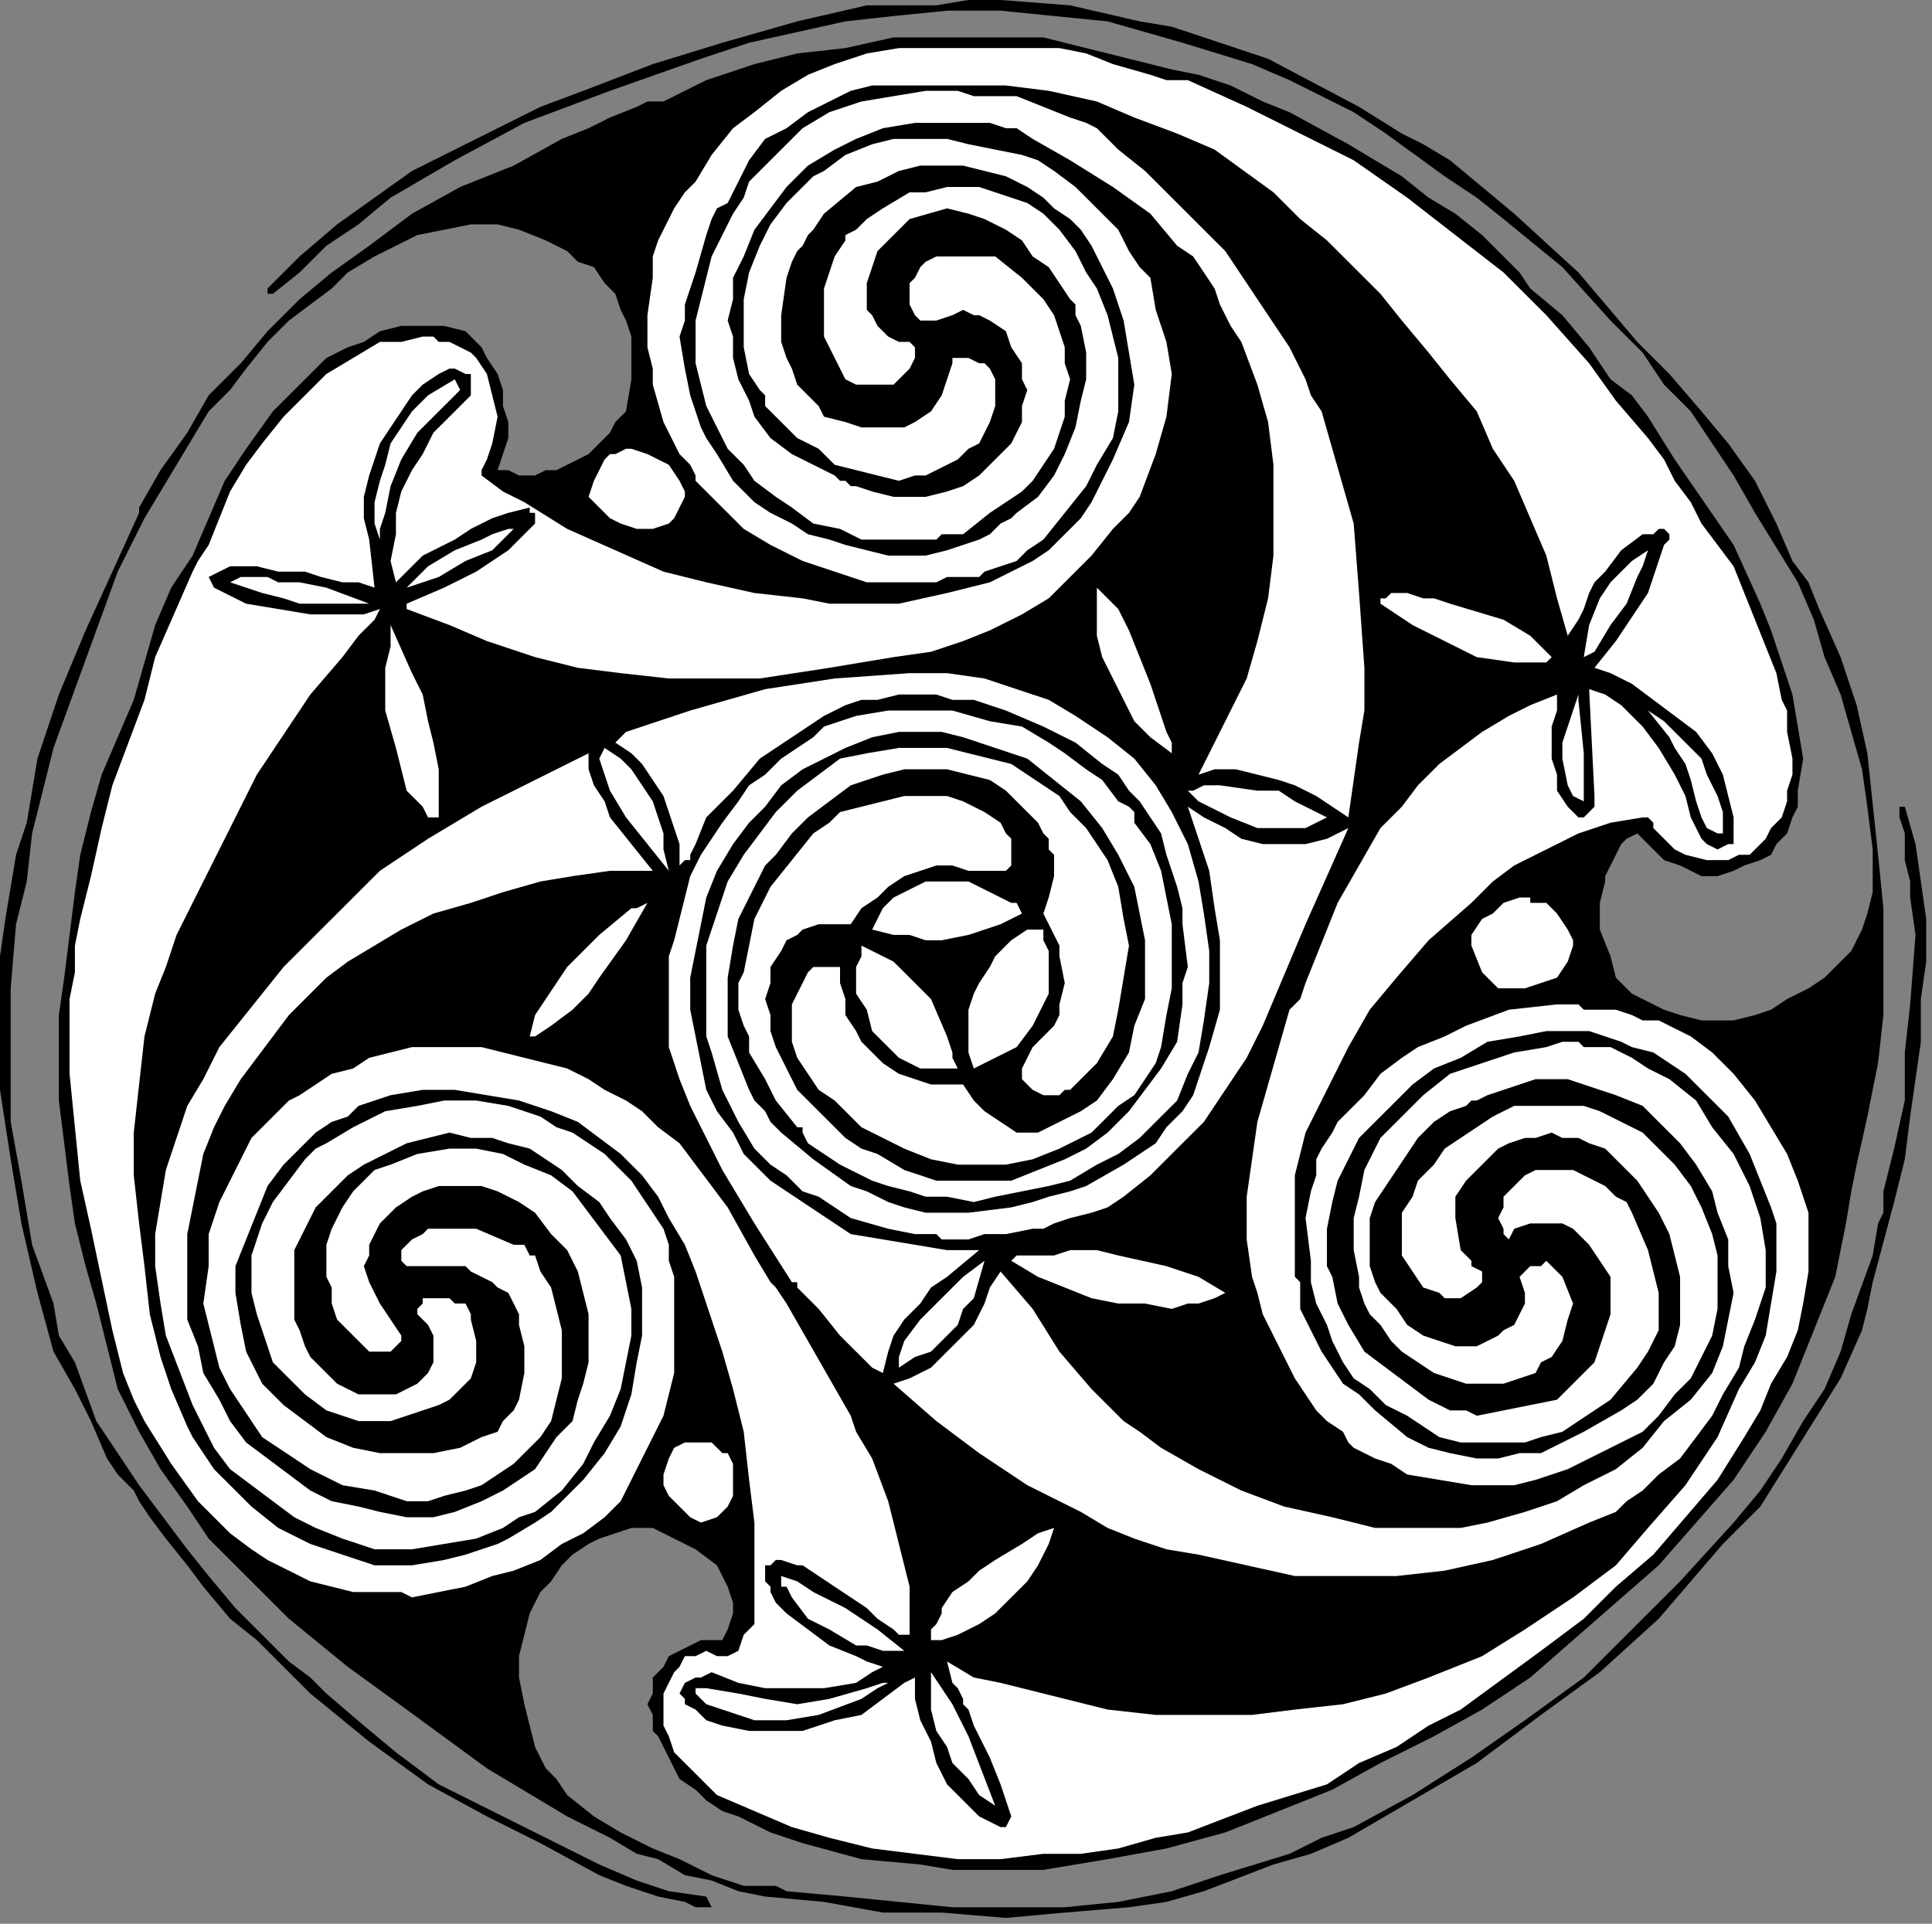 <?xml version="1.0" encoding="UTF-8" standalone="no"?>
<svg
   xmlns:dc="http://purl.org/dc/elements/1.1/"
   xmlns:cc="http://creativecommons.org/ns#"
   xmlns:rdf="http://www.w3.org/1999/02/22-rdf-syntax-ns#"
   xmlns:svg="http://www.w3.org/2000/svg"
   xmlns="http://www.w3.org/2000/svg"
   xmlns:sodipodi="http://sodipodi.sourceforge.net/DTD/sodipodi-0.dtd"
   xmlns:inkscape="http://www.inkscape.org/namespaces/inkscape"
   version="1.0"
   width="76.482mm"
   height="76.165mm"
   id="svg76"
   sodipodi:docname="CC002066.WMF">
  <rect width="100%" height="100%" fill="#808080" stroke="none"/>
  <sodipodi:namedview
     pagecolor="#ffffff"
     bordercolor="#666666"
     borderopacity="1"
     objecttolerance="10"
     gridtolerance="10"
     guidetolerance="10"
     inkscape:pageopacity="0"
     inkscape:pageshadow="2"
     inkscape:window-width="640"
     inkscape:window-height="480"
     id="namedview78" />
  <defs
     id="defs6">
    <clipPath
       clipPathUnits="userSpaceOnUse"
       id="clipWmfPath1">
      <path
         d="M 0,0 L 289,0 L 289,287.8 L 0,287.8 z"
         id="path2" />
    </clipPath>
    <pattern
       id="WMFhbasepattern"
       patternUnits="userSpaceOnUse"
       width="6"
       height="6"
       x="0"
       y="0" />
  </defs>
  <path
     style="fill:#000000;fill-rule:nonzero;fill-opacity:1;stroke:none;"
     clip-path="url(#clipWmfPath1)"
     d="  M 189.731,8.794   L 203.341,15.989   L 209.745,19.986   L 212.947,21.585   L 216.95,23.983   L 226.557,31.978   L 236.163,40.772   L 244.97,51.164   L 249.773,55.961   L 254.576,61.557   L 258.579,66.354   L 262.582,71.95   L 265.784,78.346   L 268.186,83.942   L 270.587,87.139   L 272.188,91.137   L 275.391,98.332   L 277.792,105.527   L 279.393,112.722   L 280.994,127.911   L 281.795,135.906   L 281.795,143.9   L 281.795,151.894   L 280.994,159.089   L 279.393,167.084   L 277.792,174.279   L 276.992,178.276   L 276.191,183.073   L 275.391,187.07   L 274.59,191.067   L 271.388,199.062   L 268.186,207.056   L 264.183,214.251   L 259.38,221.446   L 253.776,227.842   L 248.172,234.237   L 241.767,239.833   L 235.363,245.429   L 228.958,251.026   L 221.753,255.822   L 214.548,259.819   L 206.543,263.817   L 199.338,267.814   L 191.332,271.012   L 187.33,272.611   L 183.327,274.209   L 174.521,276.608   L 165.715,278.207   L 156.108,279.806   L 152.105,279.806   L 147.302,279.806   L 142.499,279.806   L 137.695,279.006   L 128.889,278.207   L 120.083,275.808   L 115.28,274.209   L 110.476,271.811   L 108.075,271.012   L 105.673,269.413   L 104.072,267.814   L 101.67,266.215   L 100.069,263.017   L 98.468,259.819   L 97.668,259.02   L 97.668,256.622   L 96.867,255.023   L 97.668,253.424   L 97.668,251.026   L 99.269,249.427   L 100.069,247.828   L 101.67,247.028   L 103.271,246.229   L 104.873,245.429   L 108.075,245.429   L 108.875,243.831   L 109.676,241.432   L 109.676,239.833   L 108.875,237.435   L 107.274,234.237   L 104.072,231.839   L 102.471,231.039   L 100.87,230.24   L 97.668,228.641   L 94.465,228.641   L 92.064,229.441   L 89.662,230.24   L 88.061,231.039   L 85.659,232.638   L 84.058,234.237   L 82.457,236.636   L 80.856,238.234   L 79.255,241.432   L 78.454,244.63   L 77.654,247.828   L 77.654,251.026   L 78.454,255.023   L 79.255,258.221   L 80.055,261.418   L 81.657,264.616   L 83.258,266.215   L 84.859,268.613   L 88.861,271.811   L 92.864,274.209   L 97.668,276.608   L 101.67,278.207   L 106.474,280.605   L 111.277,282.204   L 113.679,282.204   L 116.08,282.204   L 117.681,283.003   L 126.488,283.803   L 134.493,284.602   L 142.499,285.402   L 151.305,285.402   L 159.31,285.402   L 167.316,284.602   L 175.321,283.003   L 182.526,280.605   L 192.934,277.407   L 197.737,275.009   L 202.54,273.41   L 211.346,268.613   L 220.152,263.017   L 228.158,257.421   L 236.964,251.026   L 244.169,243.831   L 251.374,236.636   L 259.38,227.842   L 263.382,223.045   L 266.584,218.248   L 269.787,212.652   L 272.989,207.856   L 275.391,202.259   L 276.992,196.663   L 280.194,187.869   L 280.994,183.073   L 281.795,181.474   L 281.795,178.276   L 282.596,175.078   L 283.396,171.881   L 284.997,164.686   L 284.997,157.491   L 285.798,150.296   L 286.598,139.903   L 285.798,134.307   L 285.798,131.908   L 284.997,128.711   L 284.997,126.312   L 284.997,124.713   L 284.197,122.315   L 284.197,120.716   L 284.997,120.716   L 286.598,126.312   L 287.399,131.908   L 288.199,137.504   L 288.199,143.9   L 287.399,149.496   L 287.399,155.892   L 285.798,167.084   L 284.997,173.479   L 283.396,179.875   L 280.194,191.867   L 279.393,195.864   L 278.593,199.062   L 275.391,206.257   L 271.388,212.652   L 267.385,219.048   L 263.382,225.443   L 257.778,231.039   L 248.172,242.232   L 239.366,250.226   L 230.56,256.622   L 220.953,263.817   L 211.346,269.413   L 201.74,275.009   L 196.136,277.407   L 190.532,279.006   L 180.125,283.003   L 174.521,284.602   L 168.917,285.402   L 159.31,286.201   L 150.504,287.001   L 140.898,286.201   L 132.091,286.201   L 123.285,284.602   L 114.479,283.803   L 110.476,283.003   L 106.474,281.404   L 102.471,280.605   L 98.468,278.207   L 95.266,277.407   L 91.263,275.009   L 84.859,271.811   L 72.85,264.616   L 60.842,255.822   L 52.036,249.427   L 43.23,242.232   L 39.227,238.234   L 35.224,234.237   L 31.222,230.24   L 28.019,225.443   L 24.017,219.847   L 20.814,214.251   L 19.213,211.053   L 17.612,207.856   L 16.812,204.658   L 16.011,201.46   L 14.41,195.064   L 12.809,189.468   L 11.208,183.073   L 10.407,177.477   L 9.607,171.081   L 8.806,164.686   L 8.806,158.29   L 8.806,151.894   L 9.607,146.298   L 10.407,139.903   L 11.208,133.507   L 12.008,127.911   L 13.609,121.516   L 15.211,115.919   L 17.612,110.323   L 20.014,104.727   L 21.615,99.131   L 23.216,93.535   L 25.618,87.939   L 28.82,83.142   L 31.222,77.546   L 33.623,71.95   L 36.825,67.153   L 40.828,61.557   L 42.429,59.958   L 44.831,57.56   L 47.233,55.162   L 48.834,53.563   L 52.036,51.964   L 54.438,51.164   L 56.839,49.566   L 60.042,48.766   L 63.244,48.766   L 66.446,48.766   L 69.648,49.566   L 70.449,50.365   L 71.249,51.164   L 72.05,51.964   L 72.85,53.563   L 74.452,55.961   L 75.252,58.359   L 75.252,60.758   L 76.053,63.156   L 76.053,65.554   L 75.252,67.953   L 74.452,70.351   L 76.053,70.351   L 77.654,71.151   L 80.055,71.151   L 81.657,70.351   L 83.258,70.351   L 84.859,69.552   L 88.061,67.953   L 89.662,66.354   L 91.263,64.755   L 92.064,63.156   L 93.665,61.557   L 94.465,56.761   L 94.465,52.763   L 94.465,50.365   L 93.665,47.967   L 92.864,46.368   L 92.064,43.969   L 90.463,42.371   L 88.861,39.972   L 86.46,39.173   L 84.859,37.574   L 81.657,35.975   L 77.654,34.376   L 74.452,33.577   L 72.05,33.577   L 70.449,33.577   L 66.446,34.376   L 62.443,35.176   L 59.241,36.774   L 56.039,38.373   L 52.036,40.772   L 49.634,43.17   L 43.23,47.967   L 40.028,51.164   L 36.825,55.162   L 34.424,58.359   L 31.222,61.557   L 26.418,69.552   L 21.615,77.546   L 17.612,85.541   L 14.41,94.334   L 8.006,111.922   L 7.205,115.12   L 6.404,118.318   L 4.803,124.713   L 4.003,131.908   L 2.402,138.304   L 1.601,147.897   L 1.601,158.29   L 1.601,167.883   L 3.202,176.677   L 4.803,186.271   L 8.006,195.064   L 8.806,199.861   L 11.208,203.858   L 14.41,212.652   L 17.612,217.449   L 20.814,222.246   L 28.019,231.839   L 31.222,235.836   L 35.224,240.633   L 43.23,248.627   L 46.432,251.026   L 48.834,253.424   L 54.438,258.221   L 59.241,262.218   L 62.443,264.616   L 65.645,267.014   L 75.252,271.811   L 84.859,276.608   L 89.662,279.006   L 95.266,281.404   L 100.069,283.003   L 105.673,283.803   L 106.474,285.402   L 104.072,285.402   L 102.471,284.602   L 98.468,283.803   L 93.665,282.204   L 89.662,280.605   L 80.856,275.808   L 72.85,271.811   L 64.044,267.014   L 55.238,260.619   L 46.432,253.424   L 38.427,245.429   L 34.424,242.232   L 30.421,237.435   L 28.019,234.237   L 24.817,230.24   L 22.416,227.042   L 20.814,224.644   L 20.014,223.045   L 17.612,220.647   L 16.011,218.248   L 13.609,212.652   L 11.208,207.856   L 8.006,202.259   L 5.604,193.466   L 3.202,183.073   L 2.402,178.276   L 1.601,173.479   L 0,163.087   L 0,153.493   L 0,147.897   L 0,143.101   L 0.801,137.504   L 1.601,132.708   L 2.402,127.911   L 4.003,123.114   L 5.604,113.521   L 8.806,103.928   L 12.809,94.334   L 16.812,85.541   L 20.814,76.747   L 20.814,75.947   L 24.017,70.351   L 28.019,64.755   L 31.222,59.159   L 36.025,54.362   L 40.028,49.566   L 44.831,44.769   L 49.634,40.772   L 55.238,36.774   L 58.44,34.376   L 61.643,31.978   L 68.848,27.981   L 76.853,24.783   L 84.058,20.786   L 88.061,19.187   L 91.263,17.588   L 95.266,15.989   L 96.867,15.189   L 99.269,15.189   L 105.673,11.992   L 112.878,9.593   L 119.283,7.994   L 126.488,7.195   L 133.693,5.596   L 140.898,5.596   L 148.903,5.596   L 156.108,5.596   L 165.715,7.994   L 175.321,10.393   L 179.324,11.192   L 184.127,12.791   L 188.931,15.189   L 192.934,16.788   L 201.74,21.585   L 209.745,26.382   L 213.748,29.579   L 217.751,31.978   L 221.753,35.176   L 224.956,38.373   L 227.357,40.772   L 228.958,43.17   L 233.762,47.167   L 237.765,51.964   L 239.366,54.362   L 240.967,56.761   L 244.169,59.159   L 246.571,62.357   L 250.573,68.752   L 259.38,81.543   L 263.382,90.337   L 264.983,94.334   L 266.584,99.131   L 268.186,103.928   L 268.986,108.724   L 269.787,113.521   L 268.986,118.318   L 268.986,120.716   L 268.186,122.315   L 267.385,124.713   L 265.784,126.312   L 264.983,127.911   L 263.382,128.711   L 260.981,129.51   L 259.38,130.309   L 256.978,131.109   L 254.576,131.109   L 252.975,130.309   L 251.374,129.51   L 248.972,128.711   L 247.371,127.112   L 246.571,126.312   L 244.97,124.713   L 243.368,125.513   L 242.568,126.312   L 241.767,127.911   L 240.967,129.51   L 240.166,131.109   L 240.166,131.908   L 239.366,135.106   L 239.366,139.103   L 240.967,143.101   L 241.767,146.298   L 243.368,147.897   L 244.169,148.697   L 248.972,151.095   L 251.374,151.894   L 254.576,152.694   L 256.978,152.694   L 259.38,152.694   L 262.582,151.894   L 264.983,151.095   L 267.385,149.496   L 270.587,147.897   L 272.989,146.298   L 274.59,144.699   L 276.992,142.301   L 278.593,139.103   L 279.393,136.705   L 280.194,133.507   L 280.194,127.112   L 279.393,120.716   L 278.593,115.12   L 276.992,109.524   L 275.391,103.928   L 272.989,98.332   L 271.388,92.736   L 268.986,87.139   L 262.582,76.747   L 259.38,71.151   L 256.177,66.354   L 252.975,61.557   L 248.972,57.56   L 245.77,52.763   L 240.967,47.967   L 233.762,39.972   L 224.956,32.777   L 220.953,29.579   L 216.15,26.382   L 207.343,19.986   L 202.54,16.788   L 197.737,14.39   L 192.934,11.992   L 187.33,9.593   L 176.922,6.396   L 171.319,4.797   L 165.715,3.198   L 157.709,2.398   L 149.704,1.599   L 141.698,1.599   L 133.693,2.398   L 126.488,3.198   L 119.283,4.797   L 112.078,6.396   L 104.873,8.794   L 91.263,13.591   L 78.454,18.387   L 68.047,23.983   L 58.44,29.579   L 53.637,33.577   L 48.834,36.774   L 44.831,40.772   L 40.828,43.969   L 40.028,43.969   L 40.028,43.17   L 44.831,38.373   L 50.435,33.577   L 56.039,29.579   L 61.643,25.582   L 68.047,22.384   L 74.452,19.187   L 80.856,15.989   L 87.26,13.591   L 97.668,9.593   L 108.075,6.396   L 119.283,3.198   L 129.69,0.799   L 135.294,0.799   L 140.097,0.799   L 144.9,0   L 149.704,0   L 160.111,0.799   L 170.518,3.198   L 175.321,3.997   L 180.125,5.596   L 184.928,7.195   L 189.731,8.794  z "
     id="path8" />
  <path
     style="fill:#ffffff;fill-rule:nonzero;fill-opacity:1;stroke:none;"
     clip-path="url(#clipWmfPath1)"
     d="  M 177.723,11.992   L 186.529,15.989   L 194.535,19.986   L 202.54,23.983   L 210.546,29.579   L 217.751,35.176   L 224.956,40.772   L 231.36,47.167   L 237.765,54.362   L 241.767,59.958   L 246.571,65.554   L 248.972,68.752   L 250.573,71.95   L 252.975,75.148   L 254.576,78.346   L 256.978,81.543   L 259.38,84.741   L 260.981,88.738   L 262.582,92.736   L 265.784,100.73   L 266.584,104.727   L 267.385,106.326   L 267.385,109.524   L 268.186,113.521   L 268.186,115.919   L 267.385,118.318   L 267.385,119.917   L 266.584,122.315   L 264.983,123.914   L 264.183,125.513   L 262.582,127.112   L 261.781,127.911   L 260.18,127.911   L 258.579,128.711   L 255.377,128.711   L 252.175,127.911   L 250.573,127.112   L 249.773,126.312   L 248.172,124.713   L 247.371,123.914   L 247.371,123.114   L 246.571,122.315   L 246.571,122.315   L 245.77,122.315   L 240.967,123.114   L 236.163,124.713   L 231.36,127.112   L 226.557,129.51   L 223.355,131.908   L 220.152,135.106   L 213.748,140.702   L 208.945,146.298   L 204.942,151.095   L 201.74,156.691   L 198.537,163.087   L 196.936,166.284   L 195.335,169.482   L 194.535,172.68   L 193.734,175.878   L 193.734,179.875   L 193.734,183.073   L 193.734,187.07   L 193.734,191.067   L 194.535,191.867   L 194.535,193.466   L 194.535,195.864   L 196.136,199.062   L 197.737,202.259   L 199.338,204.658   L 200.939,207.056   L 203.341,208.655   L 205.742,211.053   L 210.546,215.051   L 213.748,216.649   L 216.95,217.449   L 220.953,218.248   L 224.155,218.248   L 227.357,217.449   L 230.56,217.449   L 233.762,215.85   L 236.964,214.251   L 242.568,211.053   L 244.97,209.454   L 247.371,207.056   L 248.972,203.858   L 250.573,201.46   L 251.374,198.262   L 251.374,195.064   L 251.374,191.067   L 250.573,187.869   L 249.773,184.672   L 248.172,181.474   L 246.571,179.076   L 244.97,176.677   L 242.568,174.279   L 240.166,171.881   L 237.765,171.081   L 236.163,170.282   L 233.762,170.282   L 232.161,169.482   L 229.759,170.282   L 228.158,170.282   L 225.756,171.081   L 224.155,171.881   L 221.753,174.279   L 219.352,176.677   L 217.751,179.076   L 217.751,180.674   L 217.751,182.273   L 218.551,187.07   L 220.152,188.669   L 220.152,189.468   L 220.152,189.468   L 221.753,190.268   L 221.753,191.067   L 221.753,191.867   L 220.953,192.666   L 218.551,194.265   L 216.95,194.265   L 216.15,194.265   L 215.349,193.466   L 212.947,192.666   L 211.346,190.268   L 209.745,187.869   L 209.745,186.271   L 209.745,184.672   L 209.745,181.474   L 211.346,179.076   L 212.147,176.677   L 214.548,174.279   L 216.15,171.881   L 218.551,170.282   L 220.953,168.683   L 223.355,167.084   L 224.956,166.284   L 226.557,165.485   L 229.759,165.485   L 232.961,165.485   L 236.964,165.485   L 239.366,166.284   L 242.568,167.883   L 245.77,169.482   L 248.172,171.881   L 250.573,174.279   L 252.975,177.477   L 254.576,180.674   L 256.177,184.672   L 256.978,187.869   L 256.978,191.867   L 256.978,195.864   L 256.177,199.861   L 254.576,203.059   L 253.776,204.658   L 252.975,206.257   L 250.573,208.655   L 248.172,211.853   L 245.77,214.251   L 242.568,215.85   L 237.765,218.248   L 234.562,219.847   L 232.161,220.647   L 229.759,221.446   L 226.557,222.246   L 223.355,222.246   L 220.152,222.246   L 210.546,220.647   L 208.144,219.048   L 205.742,218.248   L 202.54,216.649   L 201.74,215.85   L 200.939,214.251   L 198.537,212.652   L 196.936,211.053   L 195.335,208.655   L 193.734,206.257   L 191.332,201.46   L 188.931,196.663   L 188.13,193.466   L 187.33,191.067   L 186.529,185.471   L 186.529,182.273   L 186.529,179.076   L 187.33,173.479   L 188.13,167.883   L 189.731,162.287   L 191.332,156.691   L 192.934,151.095   L 193.734,150.296   L 194.535,149.496   L 195.335,147.098   L 200.138,135.106   L 203.341,129.51   L 206.543,123.914   L 209.745,120.716   L 212.147,117.518   L 215.349,114.321   L 218.551,111.922   L 221.753,109.524   L 225.756,107.126   L 228.958,105.527   L 232.961,103.928   L 232.961,106.326   L 232.161,108.724   L 232.161,111.123   L 232.161,113.521   L 232.961,115.919   L 232.961,118.318   L 234.562,120.716   L 236.163,122.315   L 236.964,122.315   L 237.765,121.516   L 238.565,120.716   L 238.565,119.117   L 237.765,103.128   L 240.166,103.928   L 242.568,105.527   L 244.169,107.126   L 245.77,108.724   L 248.172,111.922   L 250.573,115.919   L 252.175,119.117   L 252.975,122.315   L 253.776,123.914   L 254.576,125.513   L 255.377,126.312   L 256.978,127.112   L 258.579,126.312   L 259.38,126.312   L 259.38,125.513   L 259.38,122.315   L 258.579,119.117   L 257.778,115.919   L 256.177,112.722   L 253.776,109.524   L 250.573,107.126   L 247.371,104.727   L 244.169,102.329   L 240.967,100.73   L 238.565,99.931   L 241.767,95.933   L 244.97,91.137   L 246.571,88.738   L 247.371,86.34   L 248.172,83.942   L 248.972,81.543   L 249.773,80.744   L 249.773,79.944   L 248.972,79.145   L 248.972,79.145   L 248.172,79.145   L 247.371,79.944   L 245.77,79.944   L 242.568,82.343   L 240.166,85.541   L 238.565,87.139   L 237.765,88.738   L 236.964,91.137   L 236.163,92.736   L 234.562,95.134   L 232.961,89.538   L 231.36,83.142   L 228.958,77.546   L 226.557,71.95   L 223.355,67.153   L 220.953,61.557   L 216.95,56.761   L 213.748,52.763   L 209.745,47.967   L 206.543,43.969   L 202.54,39.972   L 198.537,35.975   L 194.535,32.777   L 190.532,28.78   L 181.726,22.384   L 176.122,19.986   L 169.717,17.588   L 164.114,15.189   L 156.909,13.591   L 150.504,12.791   L 144.1,12.791   L 137.695,12.791   L 130.49,12.791   L 127.288,13.591   L 124.086,15.189   L 120.884,16.788   L 117.681,19.187   L 114.479,20.786   L 112.078,23.983   L 110.476,27.181   L 108.875,30.379   L 107.274,31.178   L 106.474,32.777   L 105.673,35.176   L 104.072,40.772   L 103.271,43.17   L 102.471,45.568   L 102.471,47.967   L 101.67,50.365   L 102.471,55.162   L 103.271,59.159   L 104.072,61.557   L 104.873,63.956   L 105.673,65.554   L 107.274,67.953   L 109.676,71.95   L 112.878,75.148   L 115.28,76.747   L 118.482,78.346   L 120.884,79.944   L 124.086,80.744   L 126.488,81.543   L 129.69,82.343   L 132.892,83.142   L 136.094,83.142   L 138.496,83.142   L 141.698,82.343   L 146.501,80.744   L 148.102,79.944   L 149.704,78.346   L 151.305,77.546   L 152.105,76.747   L 155.307,74.348   L 157.709,71.151   L 159.31,67.953   L 160.911,63.956   L 161.712,59.958   L 162.512,56.761   L 162.512,52.763   L 161.712,48.766   L 160.911,47.167   L 160.911,45.568   L 160.111,44.769   L 156.909,39.972   L 154.507,38.373   L 152.906,35.975   L 150.504,34.376   L 147.302,32.777   L 144.9,31.978   L 141.698,31.178   L 136.094,32.777   L 135.294,33.577   L 133.693,35.176   L 131.291,37.574   L 130.49,39.972   L 129.69,42.371   L 129.69,43.969   L 129.69,44.769   L 129.69,46.368   L 130.49,47.167   L 131.291,48.766   L 132.892,50.365   L 134.493,51.164   L 136.094,51.164   L 136.895,51.964   L 136.895,52.763   L 136.895,53.563   L 136.094,55.162   L 133.693,57.56   L 131.291,57.56   L 129.69,57.56   L 128.089,57.56   L 126.488,56.761   L 125.687,55.162   L 124.886,53.563   L 123.285,50.365   L 123.285,47.167   L 123.285,43.17   L 124.886,38.373   L 126.488,35.975   L 126.488,35.176   L 128.089,34.376   L 128.889,33.577   L 129.69,32.777   L 132.091,31.178   L 136.094,28.78   L 138.496,28.78   L 141.698,27.981   L 144.1,27.981   L 146.501,27.981   L 148.903,28.78   L 151.305,29.579   L 153.706,30.379   L 156.108,31.978   L 158.51,34.376   L 160.911,37.574   L 162.512,40.772   L 164.114,43.17   L 165.715,47.167   L 166.515,50.365   L 167.316,53.563   L 167.316,57.56   L 167.316,59.958   L 167.316,61.557   L 166.515,65.554   L 164.114,69.552   L 162.512,72.749   L 159.31,76.747   L 156.108,80.744   L 153.706,82.343   L 152.105,83.942   L 149.704,84.741   L 147.302,85.541   L 146.501,86.34   L 145.701,86.34   L 143.299,86.34   L 141.698,86.34   L 140.097,87.139   L 139.296,87.139   L 134.493,87.139   L 129.69,87.139   L 124.886,85.541   L 120.083,83.942   L 115.28,81.543   L 111.277,79.145   L 108.075,75.947   L 104.072,71.95   L 104.072,71.151   L 103.271,69.552   L 101.67,67.953   L 99.269,63.156   L 97.668,57.56   L 97.668,55.162   L 96.867,51.964   L 96.867,47.167   L 97.668,41.571   L 97.668,38.373   L 98.468,35.975   L 100.87,31.178   L 102.471,28.78   L 104.072,27.181   L 106.474,23.184   L 109.676,19.187   L 112.878,16.788   L 116.881,13.591   L 120.884,11.192   L 124.886,9.593   L 129.69,7.994   L 134.493,7.195   L 142.499,7.195   L 150.504,7.195   L 154.507,7.195   L 158.51,7.195   L 162.512,7.994   L 166.515,9.593   L 172.119,11.192   L 174.521,11.992   L 177.723,11.992  z "
     id="path10" />
  <path
     style="fill:#ffffff;fill-rule:nonzero;fill-opacity:1;stroke:none;"
     clip-path="url(#clipWmfPath1)"
     d="  M 152.105,14.39   L 156.108,15.989   L 160.111,17.588   L 162.512,18.387   L 164.114,19.187   L 165.715,20.786   L 167.316,22.384   L 171.319,25.582   L 175.321,29.579   L 179.324,33.577   L 183.327,37.574   L 186.529,42.371   L 189.731,47.167   L 192.934,51.964   L 195.335,56.761   L 196.136,59.159   L 197.737,61.557   L 199.338,67.153   L 202.54,78.346   L 203.341,88.738   L 204.141,99.931   L 204.141,106.326   L 203.341,111.123   L 202.54,116.719   L 201.74,122.315   L 201.74,122.315   L 196.936,119.117   L 193.734,117.518   L 191.332,116.719   L 188.13,115.919   L 184.928,115.12   L 181.726,115.12   L 179.324,115.919   L 181.726,111.123   L 184.127,106.326   L 186.529,101.529   L 188.13,95.933   L 189.731,89.538   L 190.532,83.142   L 190.532,75.947   L 190.532,69.552   L 189.731,63.156   L 188.13,57.56   L 185.729,51.164   L 184.127,48.766   L 182.526,45.568   L 181.726,43.17   L 180.125,40.772   L 178.524,38.373   L 176.122,36.774   L 172.119,31.978   L 166.515,27.981   L 160.111,23.983   L 154.507,20.786   L 152.105,19.187   L 150.504,19.187   L 148.102,18.387   L 145.701,18.387   L 140.898,18.387   L 136.895,18.387   L 132.091,19.187   L 128.089,20.786   L 124.886,22.384   L 120.884,24.783   L 117.681,27.981   L 115.28,31.178   L 112.878,34.376   L 111.277,38.373   L 109.676,41.571   L 109.676,44.769   L 108.875,47.967   L 109.676,50.365   L 109.676,53.563   L 110.476,56.761   L 112.078,59.958   L 112.878,62.357   L 115.28,65.554   L 118.482,67.953   L 121.684,69.552   L 124.886,71.151   L 125.687,71.95   L 126.488,71.95   L 127.288,72.749   L 128.089,72.749   L 130.49,73.549   L 133.693,74.348   L 136.094,74.348   L 138.496,74.348   L 141.698,73.549   L 144.1,72.749   L 146.501,71.151   L 148.102,69.552   L 149.704,67.953   L 151.305,66.354   L 152.105,64.755   L 152.906,63.156   L 152.906,60.758   L 153.706,58.359   L 152.906,56.761   L 152.906,54.362   L 151.305,51.964   L 150.504,49.566   L 148.102,47.967   L 146.501,47.167   L 145.701,47.167   L 144.1,46.368   L 142.499,47.167   L 140.097,47.967   L 139.296,47.967   L 137.695,47.967   L 136.895,47.167   L 136.094,45.568   L 136.094,43.969   L 136.094,42.371   L 136.895,41.571   L 137.695,39.972   L 138.496,39.173   L 140.097,38.373   L 141.698,38.373   L 143.299,38.373   L 145.701,38.373   L 148.903,38.373   L 152.906,41.571   L 156.108,44.769   L 157.709,47.167   L 158.51,49.566   L 159.31,51.964   L 159.31,54.362   L 160.111,56.761   L 159.31,59.958   L 159.31,62.357   L 158.51,64.755   L 157.709,67.153   L 156.108,69.552   L 154.507,71.95   L 152.906,73.549   L 148.102,76.747   L 144.1,79.944   L 141.698,79.944   L 140.898,79.944   L 140.898,79.944   L 140.097,80.744   L 136.094,80.744   L 132.892,80.744   L 128.889,80.744   L 125.687,79.145   L 121.684,78.346   L 118.482,75.947   L 116.08,74.348   L 112.878,71.95   L 111.277,69.552   L 108.875,67.153   L 107.274,63.956   L 105.673,60.758   L 104.072,54.362   L 104.072,51.164   L 104.072,47.967   L 104.873,44.769   L 105.673,41.571   L 106.474,38.373   L 108.075,35.176   L 109.676,31.978   L 111.277,29.579   L 112.078,27.181   L 113.679,25.582   L 115.28,23.983   L 116.881,22.384   L 120.083,19.187   L 124.086,16.788   L 128.889,15.189   L 133.693,14.39   L 138.496,13.591   L 143.299,13.591   L 145.701,14.39   L 148.102,14.39   L 149.704,14.39   L 152.105,14.39  z "
     id="path12" />
  <path
     style="fill:#ffffff;fill-rule:nonzero;fill-opacity:1;stroke:none;"
     clip-path="url(#clipWmfPath1)"
     d="  M 148.903,22.384   L 152.906,23.184   L 155.307,23.983   L 157.709,25.582   L 160.911,27.981   L 164.114,31.178   L 167.316,34.376   L 168.116,35.975   L 168.917,37.574   L 170.518,39.972   L 172.119,41.571   L 172.92,46.368   L 174.521,51.164   L 175.321,55.961   L 174.521,62.357   L 172.92,67.953   L 170.518,74.348   L 168.917,76.747   L 166.515,79.145   L 163.313,83.142   L 160.111,86.34   L 156.909,89.538   L 152.906,91.936   L 148.102,94.334   L 144.1,95.933   L 139.296,97.532   L 133.693,98.332   L 124.086,99.931   L 113.679,101.529   L 107.274,101.529   L 100.069,101.529   L 92.864,100.73   L 86.46,99.931   L 80.055,98.332   L 72.85,95.933   L 67.247,93.535   L 60.842,91.137   L 60.842,90.337   L 66.446,87.939   L 71.249,85.541   L 73.651,83.942   L 76.053,82.343   L 77.654,80.744   L 80.055,78.346   L 80.055,76.747   L 79.255,76.747   L 79.255,76.747   L 79.255,75.947   L 76.053,76.747   L 73.651,77.546   L 70.449,79.145   L 68.047,80.744   L 63.244,83.142   L 59.241,87.139   L 58.44,83.942   L 59.241,79.944   L 59.241,76.747   L 60.042,73.549   L 61.643,70.351   L 63.244,67.953   L 64.845,64.755   L 67.247,62.357   L 69.648,59.958   L 70.449,59.159   L 70.449,58.359   L 70.449,57.56   L 70.449,55.961   L 69.648,55.961   L 68.047,55.162   L 67.247,55.162   L 65.645,55.961   L 63.244,57.56   L 61.643,59.159   L 60.042,61.557   L 58.44,63.956   L 56.839,66.354   L 56.039,68.752   L 55.238,71.151   L 54.438,74.348   L 54.438,77.546   L 55.238,80.744   L 56.039,87.939   L 53.637,87.139   L 51.235,87.139   L 48.033,86.34   L 45.632,85.541   L 41.629,85.541   L 38.427,84.741   L 36.025,84.741   L 34.424,84.741   L 32.823,85.541   L 31.222,86.34   L 32.022,87.939   L 33.623,88.738   L 35.224,89.538   L 36.825,90.337   L 41.629,91.137   L 46.432,91.936   L 52.036,91.936   L 54.438,91.936   L 56.839,91.137   L 56.839,91.137   L 56.039,92.736   L 53.637,95.134   L 51.235,98.332   L 46.432,103.928   L 38.427,115.919   L 34.424,123.914   L 30.421,131.908   L 26.418,139.903   L 24.817,144.699   L 23.216,148.697   L 21.615,155.092   L 20.814,162.287   L 20.014,169.482   L 20.014,175.878   L 20.814,183.073   L 21.615,189.468   L 22.416,196.663   L 24.017,203.059   L 25.618,207.856   L 28.019,213.452   L 28.82,215.051   L 30.421,217.449   L 32.022,219.847   L 33.623,221.446   L 37.626,225.443   L 41.629,228.641   L 46.432,231.039   L 48.834,231.839   L 51.235,232.638   L 53.637,233.438   L 56.039,234.237   L 58.44,234.237   L 61.643,234.237   L 66.446,233.438   L 69.648,232.638   L 72.05,231.839   L 74.452,231.039   L 76.053,230.24   L 80.055,227.842   L 82.457,226.243   L 84.058,224.644   L 87.26,221.446   L 90.463,217.449   L 92.864,213.452   L 94.465,208.655   L 95.266,203.858   L 96.066,199.861   L 96.066,196.663   L 96.066,192.666   L 95.266,188.669   L 93.665,185.471   L 91.263,182.273   L 89.662,179.875   L 86.46,177.477   L 84.058,175.078   L 81.657,173.479   L 79.255,171.881   L 76.053,171.081   L 73.651,170.282   L 70.449,170.282   L 67.247,169.482   L 64.044,170.282   L 60.842,171.081   L 57.64,172.68   L 54.438,174.279   L 52.036,175.878   L 49.634,178.276   L 47.233,180.674   L 45.632,183.872   L 44.03,187.07   L 44.03,191.067   L 44.03,195.064   L 44.03,197.463   L 44.831,199.062   L 45.632,201.46   L 46.432,203.059   L 48.834,205.457   L 50.435,207.056   L 52.036,207.856   L 53.637,208.655   L 55.238,208.655   L 56.839,208.655   L 59.241,208.655   L 60.842,207.856   L 62.443,207.056   L 64.044,205.457   L 64.845,203.858   L 64.845,202.259   L 64.845,199.861   L 64.044,198.262   L 62.443,196.663   L 62.443,195.864   L 63.244,195.064   L 63.244,194.265   L 64.044,194.265   L 65.645,194.265   L 67.247,194.265   L 68.047,195.064   L 69.648,195.064   L 70.449,196.663   L 70.449,197.463   L 71.249,200.661   L 71.249,203.858   L 70.449,206.257   L 68.848,207.856   L 67.247,209.454   L 65.645,210.254   L 63.244,211.053   L 60.842,211.853   L 58.44,212.652   L 53.637,212.652   L 48.834,211.053   L 45.632,208.655   L 44.03,207.056   L 42.429,205.457   L 40.828,203.858   L 40.028,201.46   L 39.227,199.062   L 38.427,196.663   L 37.626,193.466   L 37.626,191.067   L 37.626,187.869   L 38.427,185.471   L 39.227,183.073   L 40.828,179.875   L 45.632,173.479   L 47.233,171.881   L 48.834,171.081   L 52.837,168.683   L 57.64,166.284   L 62.443,165.485   L 66.446,164.686   L 71.249,164.686   L 76.053,165.485   L 78.454,166.284   L 80.856,167.084   L 83.258,168.683   L 85.659,169.482   L 88.061,171.081   L 90.463,172.68   L 92.864,175.078   L 94.465,176.677   L 96.066,179.076   L 97.668,181.474   L 99.269,183.872   L 100.069,186.271   L 100.069,188.669   L 100.87,191.067   L 100.87,196.663   L 100.87,201.46   L 100.87,205.457   L 100.069,208.655   L 99.269,211.853   L 97.668,215.051   L 96.066,218.248   L 94.465,221.446   L 92.864,224.644   L 90.463,227.042   L 87.26,229.441   L 84.058,231.039   L 80.856,233.438   L 76.853,235.037   L 73.651,235.836   L 69.648,237.435   L 65.645,238.234   L 61.643,239.034   L 60.042,238.234   L 57.64,238.234   L 55.238,238.234   L 52.837,238.234   L 49.634,237.435   L 46.432,236.636   L 43.23,235.037   L 40.028,233.438   L 37.626,231.839   L 34.424,229.441   L 29.62,224.644   L 25.618,219.048   L 21.615,212.652   L 20.014,209.454   L 18.413,205.457   L 17.612,202.259   L 16.812,199.062   L 13.609,183.872   L 12.008,176.677   L 11.208,168.683   L 10.407,160.688   L 10.407,153.493   L 10.407,149.496   L 11.208,145.499   L 11.208,141.502   L 12.008,137.504   L 13.609,131.109   L 15.211,123.914   L 16.812,117.518   L 19.213,111.123   L 21.615,104.727   L 23.216,98.332   L 28.82,85.541   L 29.62,83.942   L 31.222,81.543   L 32.823,77.546   L 34.424,73.549   L 36.825,69.552   L 39.227,66.354   L 42.429,62.357   L 45.632,59.159   L 48.834,55.961   L 52.837,53.563   L 56.839,51.164   L 60.042,51.164   L 63.244,50.365   L 64.845,50.365   L 65.645,51.164   L 67.247,51.164   L 68.848,51.964   L 70.449,52.763   L 71.249,53.563   L 72.85,55.961   L 73.651,59.159   L 74.452,62.357   L 73.651,66.354   L 72.85,68.752   L 72.85,68.752   L 72.05,70.351   L 72.05,71.151   L 75.252,73.549   L 78.454,75.148   L 84.859,79.145   L 92.064,82.343   L 99.269,85.541   L 105.673,87.139   L 112.878,88.738   L 120.083,89.538   L 124.086,90.337   L 127.288,90.337   L 134.493,90.337   L 141.698,88.738   L 144.9,87.939   L 148.102,87.139   L 151.305,85.541   L 154.507,83.942   L 156.909,82.343   L 159.31,79.944   L 161.712,77.546   L 163.313,75.148   L 166.515,68.752   L 168.917,63.156   L 169.717,57.56   L 168.917,52.763   L 168.116,47.967   L 166.515,43.17   L 164.114,38.373   L 163.313,36.774   L 161.712,34.376   L 160.111,32.777   L 157.709,31.178   L 156.108,29.579   L 153.706,27.981   L 150.504,26.382   L 147.302,25.582   L 144.1,24.783   L 140.898,24.783   L 137.695,24.783   L 134.493,25.582   L 131.291,27.181   L 128.089,27.981   L 123.285,31.978   L 121.684,34.376   L 120.884,35.176   L 120.083,36.774   L 119.283,37.574   L 118.482,39.173   L 117.681,41.571   L 116.881,47.167   L 116.881,48.766   L 116.881,51.164   L 117.681,53.563   L 118.482,55.162   L 119.283,57.56   L 120.884,59.159   L 122.485,60.758   L 123.285,62.357   L 126.488,63.156   L 128.889,63.956   L 130.49,63.956   L 133.693,63.956   L 135.294,63.956   L 136.895,63.156   L 139.296,61.557   L 140.898,59.159   L 141.698,56.761   L 142.499,54.362   L 142.499,53.563   L 143.299,53.563   L 144.1,53.563   L 144.9,53.563   L 146.501,54.362   L 147.302,54.362   L 148.102,55.162   L 148.903,56.761   L 148.903,59.159   L 148.903,60.758   L 148.102,63.156   L 147.302,64.755   L 146.501,66.354   L 144.9,67.153   L 143.299,68.752   L 141.698,69.552   L 138.496,71.151   L 136.895,71.151   L 134.493,71.95   L 131.291,71.151   L 128.089,70.351   L 124.886,69.552   L 122.485,67.153   L 119.283,65.554   L 114.479,60.758   L 114.479,59.159   L 113.679,58.359   L 112.078,55.961   L 111.277,51.964   L 111.277,47.967   L 111.277,44.769   L 112.078,40.772   L 113.679,36.774   L 115.28,33.577   L 117.681,30.379   L 120.884,27.181   L 121.684,26.382   L 123.285,25.582   L 126.488,23.184   L 130.49,21.585   L 133.693,20.786   L 137.695,20.786   L 141.698,20.786   L 144.9,21.585   L 148.903,22.384  z "
     id="path14" />
  <path
     style="fill:#ffffff;fill-rule:nonzero;fill-opacity:1;stroke:none;"
     clip-path="url(#clipWmfPath1)"
     d="  M 68.848,58.359   L 67.247,59.958   L 65.645,61.557   L 64.044,63.156   L 62.443,64.755   L 60.042,68.752   L 58.44,72.749   L 57.64,76.747   L 56.839,79.145   L 56.839,80.744   L 56.039,78.346   L 56.039,75.148   L 56.839,71.95   L 57.64,69.552   L 58.44,66.354   L 60.042,63.956   L 61.643,61.557   L 64.044,59.159   L 68.047,56.761   L 68.848,58.359  z "
     id="path16" />
  <path
     style="fill:#ffffff;fill-rule:nonzero;fill-opacity:1;stroke:none;"
     clip-path="url(#clipWmfPath1)"
     d="  M 101.67,71.95   L 102.471,73.549   L 102.471,74.348   L 101.67,75.947   L 100.87,77.546   L 100.069,78.346   L 97.668,79.145   L 96.867,79.145   L 96.066,79.145   L 95.266,79.145   L 92.864,78.346   L 91.263,77.546   L 89.662,75.947   L 88.061,74.348   L 88.861,71.95   L 89.662,70.351   L 90.463,68.752   L 91.263,67.953   L 92.064,67.953   L 93.665,67.153   L 94.465,67.153   L 96.867,67.953   L 100.069,69.552   L 101.67,71.95  z "
     id="path18" />
  <path
     style="fill:#ffffff;fill-rule:nonzero;fill-opacity:1;stroke:none;"
     clip-path="url(#clipWmfPath1)"
     d="  M 76.853,79.145   L 73.651,82.343   L 69.648,83.942   L 65.645,86.34   L 60.842,87.939   L 64.044,84.741   L 68.047,82.343   L 72.05,80.744   L 73.651,79.944   L 76.053,79.145   L 76.853,79.145  z "
     id="path20" />
  <path
     style="fill:#ffffff;fill-rule:nonzero;fill-opacity:1;stroke:none;"
     clip-path="url(#clipWmfPath1)"
     d="  M 246.571,82.343   L 245.77,84.741   L 244.97,86.34   L 243.368,90.337   L 240.967,93.535   L 238.565,97.532   L 236.964,98.332   L 237.765,93.535   L 239.366,89.538   L 240.967,87.139   L 242.568,85.541   L 244.169,83.942   L 246.571,82.343  z "
     id="path22" />
  <path
     style="fill:#ffffff;fill-rule:nonzero;fill-opacity:1;stroke:none;"
     clip-path="url(#clipWmfPath1)"
     d="  M 55.238,90.337   L 52.837,90.337   L 49.634,90.337   L 47.233,90.337   L 44.831,90.337   L 42.429,89.538   L 39.227,88.738   L 34.424,87.139   L 36.025,86.34   L 37.626,86.34   L 40.028,86.34   L 41.629,87.139   L 44.831,87.139   L 48.834,87.939   L 55.238,90.337  z "
     id="path24" />
  <path
     style="fill:#ffffff;fill-rule:nonzero;fill-opacity:1;stroke:none;"
     clip-path="url(#clipWmfPath1)"
     d="  M 172.119,102.329   L 173.72,107.126   L 174.521,109.524   L 175.321,111.123   L 175.321,112.722   L 172.119,110.323   L 169.717,107.925   L 168.116,104.727   L 166.515,101.529   L 164.914,98.332   L 164.114,95.134   L 164.114,91.137   L 164.114,87.939   L 165.715,89.538   L 167.316,91.137   L 168.917,94.334   L 170.518,98.332   L 172.119,102.329  z "
     id="path26" />
  <path
     style="fill:#ffffff;fill-rule:nonzero;fill-opacity:1;stroke:none;"
     clip-path="url(#clipWmfPath1)"
     d="  M 224.956,92.736   L 228.958,95.134   L 230.56,96.733   L 231.36,97.532   L 232.161,98.332   L 231.36,99.131   L 230.56,99.131   L 229.759,99.131   L 228.158,99.131   L 226.557,99.131   L 220.953,98.332   L 216.15,95.933   L 211.346,93.535   L 208.945,91.936   L 206.543,90.337   L 206.543,89.538   L 207.343,89.538   L 207.343,89.538   L 208.144,88.738   L 210.546,88.738   L 212.947,89.538   L 214.548,89.538   L 216.95,90.337   L 224.956,92.736  z "
     id="path28" />
  <path
     style="fill:#ffffff;fill-rule:nonzero;fill-opacity:1;stroke:none;"
     clip-path="url(#clipWmfPath1)"
     d="  M 65.645,122.315   L 64.845,122.315   L 64.044,122.315   L 63.244,120.716   L 61.643,119.117   L 60.842,118.318   L 60.042,115.12   L 59.241,111.922   L 57.64,106.326   L 57.64,103.128   L 57.64,99.931   L 58.44,96.733   L 58.44,93.535   L 61.643,100.73   L 63.244,103.928   L 64.044,107.925   L 64.845,111.123   L 65.645,115.12   L 65.645,118.318   L 65.645,122.315  z "
     id="path30" />
  <path
     style="fill:#ffffff;fill-rule:nonzero;fill-opacity:1;stroke:none;"
     clip-path="url(#clipWmfPath1)"
     d="  M 172.92,117.518   L 175.321,121.516   L 177.723,126.312   L 179.324,131.908   L 180.125,136.705   L 180.925,142.301   L 180.925,147.098   L 180.125,152.694   L 179.324,157.491   L 177.723,160.688   L 176.122,164.686   L 173.72,167.084   L 170.518,170.282   L 167.316,172.68   L 164.114,174.279   L 160.111,176.677   L 156.909,177.477   L 152.906,178.276   L 148.903,179.076   L 145.701,179.875   L 141.698,179.076   L 138.496,179.076   L 136.094,178.276   L 132.892,177.477   L 130.49,176.677   L 125.687,174.279   L 120.884,171.081   L 120.083,169.482   L 120.083,168.683   L 119.283,168.683   L 116.08,164.686   L 114.479,161.488   L 112.078,157.491   L 112.078,155.092   L 111.277,153.493   L 110.476,151.095   L 110.476,149.496   L 110.476,147.098   L 111.277,145.499   L 112.078,141.502   L 112.878,137.504   L 115.28,132.708   L 118.482,128.711   L 121.684,124.713   L 124.086,123.114   L 125.687,121.516   L 128.889,120.716   L 132.091,119.917   L 135.294,119.117   L 138.496,119.117   L 141.698,119.117   L 144.1,119.917   L 147.302,121.516   L 149.704,123.114   L 150.504,124.713   L 151.305,125.513   L 151.305,127.112   L 151.305,128.711   L 151.305,129.51   L 150.504,130.309   L 148.903,130.309   L 144.9,130.309   L 142.499,129.51   L 140.097,129.51   L 137.695,130.309   L 135.294,131.109   L 132.892,132.708   L 131.291,134.307   L 128.889,135.906   L 127.288,138.304   L 124.886,138.304   L 122.485,138.304   L 120.083,139.103   L 119.283,139.903   L 117.681,140.702   L 116.881,142.301   L 115.28,144.699   L 115.28,147.098   L 114.479,149.496   L 115.28,151.894   L 115.28,154.293   L 116.08,156.691   L 116.881,158.29   L 119.283,163.087   L 123.285,167.084   L 126.488,170.282   L 128.889,171.881   L 131.291,172.68   L 135.294,175.078   L 140.097,176.677   L 145.701,176.677   L 151.305,176.677   L 155.307,175.078   L 159.31,173.479   L 162.512,171.881   L 165.715,169.482   L 168.917,166.284   L 171.319,163.087   L 173.72,159.889   L 176.122,155.892   L 176.922,150.296   L 176.922,147.098   L 177.723,144.699   L 176.922,138.304   L 176.922,135.906   L 176.122,132.708   L 174.521,127.911   L 173.72,124.713   L 172.119,122.315   L 170.518,119.917   L 168.917,118.318   L 167.316,115.919   L 164.914,114.321   L 160.911,111.123   L 156.108,108.724   L 150.504,106.326   L 145.701,104.727   L 142.499,104.727   L 140.097,103.928   L 136.895,103.928   L 134.493,103.928   L 131.291,104.727   L 128.889,104.727   L 126.488,105.527   L 123.285,107.126   L 120.884,108.724   L 118.482,110.323   L 113.679,113.521   L 109.676,118.318   L 105.673,122.315   L 104.072,126.312   L 103.271,127.911   L 103.271,128.711   L 102.471,128.711   L 101.67,129.51   L 101.67,126.312   L 100.87,123.914   L 100.069,121.516   L 99.269,119.117   L 97.668,116.719   L 96.066,114.321   L 94.465,112.722   L 92.064,111.123   L 93.665,109.524   L 98.468,107.925   L 103.271,106.326   L 108.875,104.727   L 114.479,103.128   L 124.886,101.529   L 136.094,100.73   L 139.296,100.73   L 141.698,100.73   L 147.302,101.529   L 152.105,103.128   L 156.909,104.727   L 160.911,107.126   L 165.715,110.323   L 169.717,113.521   L 172.92,117.518  z "
     id="path32" />
  <path
     style="fill:#ffffff;fill-rule:nonzero;fill-opacity:1;stroke:none;"
     clip-path="url(#clipWmfPath1)"
     d="  M 236.163,104.727   L 236.964,112.722   L 236.964,116.719   L 236.964,117.518   L 236.964,119.917   L 235.363,119.117   L 234.562,117.518   L 233.762,113.521   L 233.762,111.123   L 234.562,108.724   L 235.363,106.326   L 236.163,103.928   L 236.163,104.727  z "
     id="path34" />
  <path
     style="fill:#ffffff;fill-rule:nonzero;fill-opacity:1;stroke:none;"
     clip-path="url(#clipWmfPath1)"
     d="  M 167.316,119.917   L 168.917,120.716   L 169.717,121.516   L 169.717,122.315   L 169.717,123.114   L 172.119,126.312   L 173.72,130.309   L 174.521,134.307   L 175.321,138.304   L 175.321,143.101   L 175.321,147.897   L 174.521,151.894   L 173.72,156.691   L 172.92,159.089   L 171.319,161.488   L 169.717,163.886   L 167.316,165.485   L 165.715,167.084   L 163.313,169.482   L 158.51,171.881   L 154.507,173.479   L 150.504,174.279   L 146.501,174.279   L 143.299,174.279   L 139.296,173.479   L 135.294,171.881   L 132.091,170.282   L 128.889,168.683   L 124.886,164.686   L 122.485,163.087   L 120.884,160.688   L 119.283,158.29   L 118.482,155.892   L 118.482,152.694   L 118.482,150.296   L 119.283,148.697   L 120.083,147.098   L 120.884,145.499   L 121.684,144.699   L 122.485,144.699   L 125.687,144.699   L 125.687,147.098   L 126.488,149.496   L 126.488,151.894   L 128.089,154.293   L 128.889,155.892   L 130.49,157.491   L 132.091,159.089   L 134.493,160.688   L 136.895,161.488   L 139.296,162.287   L 141.698,162.287   L 144.1,162.287   L 145.701,164.686   L 147.302,166.284   L 149.704,167.883   L 152.105,169.482   L 153.706,169.482   L 155.307,169.482   L 156.909,168.683   L 158.51,167.883   L 161.712,166.284   L 164.114,164.686   L 166.515,161.488   L 168.917,157.491   L 169.717,153.493   L 171.319,149.496   L 171.319,144.699   L 171.319,140.702   L 170.518,136.705   L 169.717,132.708   L 167.316,127.911   L 164.914,123.914   L 161.712,119.917   L 157.709,116.719   L 153.706,113.521   L 151.305,112.722   L 148.903,111.922   L 144.1,110.323   L 140.898,109.524   L 138.496,109.524   L 134.493,109.524   L 130.49,110.323   L 126.488,111.922   L 123.285,113.521   L 120.083,115.12   L 116.881,117.518   L 114.479,120.716   L 112.078,123.114   L 109.676,126.312   L 107.274,130.309   L 105.673,134.307   L 104.873,138.304   L 104.072,142.301   L 103.271,146.298   L 103.271,151.095   L 104.072,155.092   L 104.873,159.089   L 105.673,163.087   L 107.274,166.284   L 109.676,169.482   L 111.277,172.68   L 112.878,174.279   L 115.28,176.677   L 117.681,178.276   L 120.083,179.875   L 122.485,181.474   L 127.288,184.672   L 132.091,185.471   L 136.895,186.271   L 141.698,187.07   L 146.501,187.07   L 141.698,191.067   L 139.296,192.666   L 137.695,195.064   L 135.294,197.463   L 133.693,199.861   L 132.892,202.259   L 132.091,205.457   L 130.49,204.658   L 128.889,203.059   L 125.687,199.861   L 122.485,195.864   L 120.884,194.265   L 119.283,192.666   L 119.283,192.666   L 119.283,191.867   L 118.482,191.867   L 112.878,183.073   L 108.075,175.078   L 105.673,170.282   L 103.271,165.485   L 101.67,161.488   L 100.069,156.691   L 100.069,153.493   L 100.069,150.296   L 100.069,143.101   L 100.87,140.702   L 101.67,137.504   L 102.471,134.307   L 103.271,131.109   L 104.873,127.911   L 106.474,125.513   L 108.075,123.114   L 110.476,119.917   L 112.078,117.518   L 114.479,115.919   L 116.881,113.521   L 119.283,111.922   L 121.684,110.323   L 123.285,108.724   L 125.687,107.925   L 128.089,107.126   L 132.892,106.326   L 137.695,106.326   L 142.499,106.326   L 148.102,107.925   L 152.906,108.724   L 156.909,111.123   L 159.31,112.722   L 162.512,115.12   L 164.914,116.719   L 167.316,119.917  z "
     id="path36" />
  <path
     style="fill:#ffffff;fill-rule:nonzero;fill-opacity:1;stroke:none;"
     clip-path="url(#clipWmfPath1)"
     d="  M 257.778,124.713   L 256.978,124.713   L 256.978,124.713   L 255.377,123.914   L 254.576,122.315   L 253.776,119.917   L 252.975,116.719   L 252.175,114.321   L 250.573,111.922   L 249.773,110.323   L 246.571,106.326   L 248.972,107.925   L 250.573,109.524   L 252.975,111.922   L 254.576,113.521   L 255.377,115.919   L 256.978,119.117   L 257.778,121.516   L 257.778,124.713  z "
     id="path38" />
  <path
     style="fill:#ffffff;fill-rule:nonzero;fill-opacity:1;stroke:none;"
     clip-path="url(#clipWmfPath1)"
     d="  M 148.102,113.521   L 151.305,114.321   L 153.706,115.919   L 156.108,117.518   L 158.51,119.117   L 160.111,121.516   L 162.512,123.914   L 165.715,128.711   L 167.316,132.708   L 168.116,137.504   L 168.917,141.502   L 168.116,146.298   L 167.316,151.095   L 166.515,155.092   L 164.114,159.089   L 160.911,162.287   L 160.111,163.087   L 159.31,163.087   L 158.51,163.886   L 157.709,163.886   L 156.108,163.886   L 154.507,163.087   L 153.706,162.287   L 153.706,162.287   L 152.906,161.488   L 152.906,160.688   L 152.906,159.889   L 153.706,158.29   L 154.507,156.691   L 155.307,155.892   L 157.709,153.493   L 158.51,151.894   L 158.51,151.095   L 158.51,150.296   L 159.31,147.098   L 158.51,143.101   L 158.51,141.502   L 157.709,139.903   L 156.108,136.705   L 156.909,134.307   L 157.709,131.109   L 157.709,129.51   L 157.709,127.911   L 156.909,127.112   L 156.909,125.513   L 156.108,124.713   L 155.307,123.114   L 153.706,121.516   L 152.105,119.917   L 150.504,118.318   L 148.102,116.719   L 144.9,115.919   L 141.698,115.12   L 138.496,115.12   L 135.294,115.12   L 132.091,115.919   L 129.69,116.719   L 127.288,117.518   L 124.086,119.917   L 120.884,122.315   L 118.482,124.713   L 116.08,127.911   L 115.28,128.711   L 114.479,129.51   L 112.878,132.708   L 110.476,137.504   L 109.676,141.502   L 108.875,146.298   L 108.875,150.296   L 108.875,155.092   L 110.476,159.089   L 112.078,163.087   L 112.878,164.686   L 114.479,166.284   L 115.28,167.883   L 116.881,169.482   L 121.684,173.479   L 127.288,177.477   L 129.69,178.276   L 132.892,179.875   L 135.294,180.674   L 138.496,181.474   L 144.9,181.474   L 151.305,180.674   L 154.507,179.875   L 156.909,179.076   L 160.111,178.276   L 162.512,177.477   L 168.116,174.279   L 170.518,172.68   L 172.92,171.081   L 174.521,168.683   L 176.922,166.284   L 178.524,163.886   L 179.324,161.488   L 180.925,156.691   L 182.526,151.095   L 182.526,146.298   L 182.526,140.702   L 181.726,135.906   L 180.925,130.309   L 179.324,125.513   L 177.723,120.716   L 180.125,122.315   L 183.327,123.914   L 185.729,125.513   L 188.931,126.312   L 192.133,126.312   L 195.335,126.312   L 198.537,125.513   L 201.74,123.914   L 195.335,138.304   L 188.931,153.493   L 186.529,158.29   L 183.327,163.087   L 180.125,167.883   L 176.122,171.881   L 172.119,175.878   L 168.116,179.076   L 165.715,180.674   L 163.313,181.474   L 160.111,182.273   L 157.709,183.073   L 156.108,183.872   L 154.507,183.872   L 150.504,184.672   L 147.302,184.672   L 144.9,185.471   L 143.299,185.471   L 142.499,185.471   L 140.898,185.471   L 140.097,184.672   L 138.496,184.672   L 136.895,184.672   L 132.892,183.872   L 127.288,182.273   L 122.485,179.076   L 120.083,178.276   L 117.681,175.878   L 115.28,174.279   L 112.878,171.881   L 110.476,167.883   L 108.075,163.087   L 106.474,157.491   L 105.673,155.092   L 105.673,152.694   L 105.673,147.098   L 105.673,144.699   L 105.673,141.502   L 107.274,136.705   L 108.075,134.307   L 108.875,131.908   L 111.277,127.911   L 113.679,124.713   L 116.08,121.516   L 119.283,118.318   L 122.485,115.919   L 125.687,113.521   L 129.69,112.722   L 134.493,111.922   L 137.695,111.922   L 141.698,111.922   L 144.9,112.722   L 148.102,113.521  z "
     id="path40" />
  <path
     style="fill:#ffffff;fill-rule:nonzero;fill-opacity:1;stroke:none;"
     clip-path="url(#clipWmfPath1)"
     d="  M 100.069,130.309   L 96.867,126.312   L 93.665,122.315   L 91.263,118.318   L 90.463,115.919   L 89.662,113.521   L 90.463,111.922   L 92.864,113.521   L 94.465,115.12   L 96.066,117.518   L 97.668,119.917   L 98.468,122.315   L 99.269,124.713   L 99.269,127.112   L 100.069,130.309  z "
     id="path42" />
  <path
     style="fill:#ffffff;fill-rule:nonzero;fill-opacity:1;stroke:none;"
     clip-path="url(#clipWmfPath1)"
     d="  M 97.668,130.309   L 91.263,130.309   L 85.659,131.109   L 80.856,131.908   L 75.252,133.507   L 70.449,135.106   L 64.845,136.705   L 60.042,139.103   L 56.039,141.502   L 52.036,143.9   L 48.834,146.298   L 46.432,148.697   L 43.23,151.894   L 40.828,155.092   L 38.427,158.29   L 36.025,161.488   L 33.623,165.485   L 32.022,168.683   L 30.421,172.68   L 29.62,176.677   L 28.82,180.674   L 28.019,184.672   L 28.019,189.468   L 28.019,193.466   L 28.019,197.463   L 29.62,201.46   L 30.421,205.457   L 32.823,209.454   L 34.424,212.652   L 36.825,215.85   L 40.028,218.248   L 43.23,220.647   L 46.432,223.045   L 49.634,224.644   L 53.637,225.443   L 56.839,226.243   L 60.842,227.042   L 64.845,227.042   L 68.047,226.243   L 72.05,224.644   L 75.252,223.045   L 80.055,219.847   L 83.258,215.051   L 85.659,212.652   L 86.46,209.454   L 87.26,207.056   L 88.061,203.858   L 88.061,199.861   L 88.061,196.663   L 87.26,193.466   L 86.46,190.268   L 84.859,187.07   L 82.457,184.672   L 80.055,181.474   L 77.654,179.875   L 76.053,179.076   L 74.452,178.276   L 72.05,177.477   L 69.648,177.477   L 68.047,177.477   L 65.645,177.477   L 63.244,178.276   L 61.643,179.076   L 59.241,180.674   L 56.839,183.073   L 55.238,186.271   L 55.238,187.869   L 54.438,189.468   L 55.238,191.867   L 56.839,195.064   L 58.44,197.463   L 60.042,199.861   L 60.042,200.661   L 59.241,201.46   L 58.44,202.259   L 57.64,202.259   L 56.839,202.259   L 55.238,202.259   L 53.637,200.661   L 52.837,199.861   L 52.036,199.062   L 50.435,197.463   L 49.634,195.064   L 49.634,192.666   L 48.834,191.067   L 48.834,188.669   L 48.834,186.271   L 49.634,183.872   L 50.435,182.273   L 51.235,180.674   L 52.837,178.276   L 54.438,176.677   L 56.039,175.078   L 58.44,174.279   L 62.443,172.68   L 67.247,171.881   L 68.848,171.881   L 71.249,171.881   L 75.252,172.68   L 78.454,174.279   L 82.457,175.878   L 85.659,178.276   L 88.061,181.474   L 90.463,184.672   L 92.864,187.869   L 93.665,191.867   L 94.465,195.864   L 94.465,199.861   L 93.665,203.858   L 92.864,207.856   L 91.263,211.853   L 88.861,215.85   L 87.26,219.048   L 84.058,223.045   L 80.055,226.243   L 77.654,227.042   L 75.252,228.641   L 71.249,230.24   L 66.446,231.039   L 61.643,231.839   L 56.039,231.839   L 51.235,230.24   L 47.233,228.641   L 44.03,227.042   L 40.828,224.644   L 37.626,222.246   L 34.424,219.847   L 32.022,216.649   L 30.421,213.452   L 28.82,210.254   L 24.817,199.861   L 24.017,195.064   L 23.216,189.468   L 23.216,184.672   L 24.017,179.875   L 24.817,175.078   L 26.418,170.282   L 28.019,165.485   L 30.421,161.488   L 32.823,156.691   L 36.025,152.694   L 39.227,148.697   L 42.429,144.699   L 49.634,137.504   L 56.839,130.309   L 64.044,125.513   L 72.05,120.716   L 80.055,116.719   L 88.061,112.722   L 88.061,115.12   L 88.861,117.518   L 90.463,119.917   L 91.263,122.315   L 94.465,126.312   L 97.668,130.309  z "
     id="path44" />
  <path
     style="fill:#ffffff;fill-rule:nonzero;fill-opacity:1;stroke:none;"
     clip-path="url(#clipWmfPath1)"
     d="  M 198.537,122.315   L 196.936,123.114   L 195.335,123.914   L 193.734,123.914   L 191.332,123.914   L 188.13,123.914   L 184.127,122.315   L 180.925,120.716   L 179.324,119.917   L 177.723,118.318   L 178.524,118.318   L 180.125,117.518   L 182.526,117.518   L 188.13,118.318   L 191.332,118.318   L 193.734,119.917   L 198.537,122.315  z "
     id="path46" />
  <path
     style="fill:#ffffff;fill-rule:nonzero;fill-opacity:1;stroke:none;"
     clip-path="url(#clipWmfPath1)"
     d="  M 152.105,135.106   L 152.906,136.705   L 151.305,137.504   L 149.704,138.304   L 144.9,139.903   L 140.898,140.702   L 138.496,140.702   L 136.094,139.903   L 133.693,139.903   L 130.49,139.103   L 131.291,137.504   L 132.091,135.906   L 133.693,134.307   L 135.294,133.507   L 136.895,132.708   L 138.496,131.908   L 140.097,131.908   L 141.698,131.908   L 143.299,131.908   L 144.9,131.908   L 146.501,132.708   L 148.102,133.507   L 149.704,134.307   L 151.305,135.106   L 152.105,135.106  z "
     id="path48" />
  <path
     style="fill:#ffffff;fill-rule:nonzero;fill-opacity:1;stroke:none;"
     clip-path="url(#clipWmfPath1)"
     d="  M 228.958,135.106   L 229.759,135.106   L 231.36,135.106   L 232.961,136.705   L 234.562,139.103   L 235.363,140.702   L 235.363,141.502   L 234.562,143.9   L 232.961,146.298   L 230.56,147.098   L 228.158,147.897   L 224.155,147.897   L 222.554,146.298   L 221.753,145.499   L 220.152,141.502   L 220.152,140.702   L 220.152,139.903   L 221.753,137.504   L 223.355,136.705   L 224.956,135.106   L 227.357,134.307   L 228.958,134.307   L 228.958,135.106  z "
     id="path50" />
  <path
     style="fill:#ffffff;fill-rule:nonzero;fill-opacity:1;stroke:none;"
     clip-path="url(#clipWmfPath1)"
     d="  M 96.867,135.106   L 93.665,140.702   L 89.662,146.298   L 88.061,148.697   L 85.659,151.095   L 82.457,153.493   L 80.055,155.092   L 79.255,155.092   L 80.055,151.894   L 81.657,149.496   L 83.258,147.098   L 84.859,144.699   L 89.662,139.903   L 94.465,135.906   L 95.266,135.906   L 96.867,135.106  z "
     id="path52" />
  <path
     style="fill:#ffffff;fill-rule:nonzero;fill-opacity:1;stroke:none;"
     clip-path="url(#clipWmfPath1)"
     d="  M 156.909,142.301   L 156.909,144.699   L 156.909,146.298   L 156.909,148.697   L 156.108,150.296   L 154.507,153.493   L 152.105,156.691   L 148.903,158.29   L 147.302,159.089   L 145.701,159.889   L 144.9,157.491   L 144.9,155.892   L 144.9,153.493   L 144.9,151.095   L 145.701,148.697   L 146.501,147.098   L 148.102,144.699   L 148.903,143.101   L 151.305,140.702   L 153.706,139.103   L 154.507,139.103   L 156.108,139.103   L 156.108,139.903   L 156.108,140.702   L 156.909,142.301  z "
     id="path54" />
  <path
     style="fill:#ffffff;fill-rule:nonzero;fill-opacity:1;stroke:none;"
     clip-path="url(#clipWmfPath1)"
     d="  M 139.296,149.496   L 141.698,155.092   L 142.499,157.491   L 142.499,158.29   L 143.299,159.889   L 140.898,159.889   L 139.296,159.889   L 137.695,159.889   L 136.094,159.089   L 134.493,158.29   L 132.892,156.691   L 130.49,154.293   L 129.69,151.095   L 128.089,148.697   L 128.089,146.298   L 128.089,144.699   L 128.889,143.101   L 128.889,141.502   L 130.49,142.301   L 132.091,143.101   L 133.693,143.9   L 134.493,144.699   L 136.895,147.098   L 139.296,149.496  z "
     id="path56" />
  <path
     style="fill:#ffffff;fill-rule:nonzero;fill-opacity:1;stroke:none;"
     clip-path="url(#clipWmfPath1)"
     d="  M 248.172,152.694   L 252.975,155.092   L 256.177,157.491   L 259.38,160.688   L 262.582,164.686   L 264.983,168.683   L 267.385,172.68   L 268.986,176.677   L 270.587,181.474   L 270.587,186.271   L 270.587,190.268   L 269.787,195.064   L 268.986,199.062   L 267.385,203.059   L 264.983,207.056   L 263.382,211.053   L 260.981,215.051   L 256.978,221.446   L 252.175,227.042   L 247.371,232.638   L 241.767,237.435   L 236.964,242.232   L 230.56,247.028   L 218.551,255.822   L 213.748,258.221   L 208.945,261.418   L 203.341,263.817   L 198.537,267.014   L 188.13,270.212   L 177.723,274.209   L 172.92,275.009   L 167.316,276.608   L 161.712,277.407   L 156.108,277.407   L 149.704,278.207   L 143.299,278.207   L 136.895,277.407   L 130.49,276.608   L 124.086,275.009   L 118.482,273.41   L 112.878,271.012   L 107.274,268.613   L 104.072,265.416   L 102.471,263.817   L 100.87,262.218   L 100.069,259.819   L 99.269,258.221   L 99.269,255.822   L 99.269,253.424   L 100.069,251.825   L 100.87,250.226   L 101.67,249.427   L 102.471,247.828   L 104.072,247.828   L 105.673,247.028   L 107.274,247.828   L 108.075,247.828   L 108.875,247.828   L 110.476,247.028   L 111.277,244.63   L 112.878,243.031   L 112.878,240.633   L 112.878,234.237   L 112.878,227.842   L 112.078,221.446   L 111.277,214.251   L 109.676,207.856   L 108.075,202.259   L 104.072,190.268   L 102.471,186.271   L 100.069,182.273   L 98.468,179.076   L 96.066,175.878   L 92.864,172.68   L 89.662,170.282   L 86.46,167.883   L 82.457,166.284   L 77.654,164.686   L 72.85,163.886   L 68.047,163.087   L 63.244,163.087   L 58.44,163.886   L 56.039,164.686   L 53.637,165.485   L 52.036,167.084   L 49.634,167.883   L 47.233,169.482   L 45.632,171.081   L 42.429,174.279   L 40.028,177.477   L 38.427,181.474   L 36.825,185.471   L 35.224,189.468   L 35.224,193.466   L 36.025,198.262   L 36.825,202.259   L 39.227,207.056   L 40.828,208.655   L 42.429,210.254   L 45.632,212.652   L 48.834,215.051   L 52.837,216.649   L 56.839,217.449   L 60.842,217.449   L 64.845,217.449   L 68.848,216.649   L 72.05,215.051   L 74.452,214.251   L 75.252,212.652   L 76.853,211.053   L 77.654,209.454   L 78.454,205.457   L 78.454,201.46   L 77.654,198.262   L 77.654,196.663   L 76.853,195.064   L 76.053,193.466   L 74.452,192.666   L 73.651,191.867   L 72.05,191.067   L 70.449,190.268   L 69.648,189.468   L 66.446,189.468   L 64.044,189.468   L 60.842,189.468   L 60.042,188.669   L 60.042,187.869   L 60.042,187.07   L 60.842,186.271   L 61.643,185.471   L 63.244,184.672   L 64.044,183.872   L 65.645,183.872   L 68.047,183.872   L 71.249,183.872   L 76.853,186.271   L 78.454,186.271   L 79.255,187.869   L 80.055,187.869   L 80.856,190.268   L 82.457,192.666   L 83.258,195.864   L 84.058,199.062   L 84.058,203.059   L 84.058,206.257   L 83.258,209.454   L 82.457,212.652   L 80.856,215.051   L 78.454,217.449   L 76.853,219.048   L 74.452,220.647   L 72.05,222.246   L 69.648,223.045   L 66.446,223.844   L 64.044,224.644   L 60.842,224.644   L 56.039,223.045   L 51.235,222.246   L 46.432,219.847   L 41.629,216.649   L 39.227,215.051   L 37.626,212.652   L 36.025,210.254   L 34.424,207.856   L 32.823,204.658   L 32.022,201.46   L 31.222,198.262   L 30.421,195.064   L 31.222,189.468   L 31.222,184.672   L 32.823,179.875   L 35.224,175.078   L 37.626,170.282   L 40.828,167.084   L 43.23,164.686   L 44.831,163.886   L 47.233,162.287   L 49.634,160.688   L 52.837,159.889   L 55.238,158.29   L 58.44,157.491   L 61.643,156.691   L 64.845,156.691   L 68.848,156.691   L 72.05,156.691   L 75.252,157.491   L 81.657,159.089   L 84.859,159.889   L 88.061,161.488   L 90.463,163.087   L 93.665,164.686   L 96.066,166.284   L 98.468,168.683   L 101.67,171.081   L 104.072,174.279   L 106.474,177.477   L 108.875,180.674   L 112.878,187.869   L 115.28,191.867   L 116.08,192.666   L 117.681,195.064   L 124.086,206.257   L 127.288,211.853   L 128.089,214.251   L 130.49,218.248   L 132.892,224.644   L 134.493,231.039   L 135.294,234.237   L 136.094,237.435   L 136.094,241.432   L 136.094,244.63   L 134.493,244.63   L 133.693,243.831   L 131.291,242.232   L 129.69,240.633   L 127.288,239.034   L 122.485,235.836   L 120.083,234.237   L 119.283,234.237   L 116.881,233.438   L 116.08,233.438   L 115.28,234.237   L 114.479,234.237   L 114.479,235.037   L 114.479,235.836   L 114.479,236.636   L 115.28,237.435   L 115.28,238.234   L 116.08,239.833   L 117.681,241.432   L 120.884,243.831   L 124.086,246.229   L 128.089,247.828   L 129.69,248.627   L 132.091,249.427   L 130.49,250.226   L 128.089,251.825   L 123.285,252.624   L 119.283,252.624   L 114.479,252.624   L 110.476,251.825   L 106.474,250.226   L 104.873,251.026   L 104.072,251.026   L 102.471,251.825   L 101.67,253.424   L 102.471,254.223   L 102.471,255.023   L 104.072,255.822   L 105.673,257.421   L 108.075,258.221   L 112.078,259.02   L 116.08,259.02   L 120.083,259.02   L 124.886,257.421   L 128.889,256.622   L 132.091,254.223   L 135.294,251.825   L 136.895,251.026   L 136.895,254.223   L 137.695,257.421   L 139.296,260.619   L 140.097,263.817   L 141.698,267.014   L 144.1,269.413   L 146.501,271.811   L 149.704,273.41   L 149.704,273.41   L 150.504,273.41   L 151.305,271.811   L 150.504,269.413   L 149.704,267.014   L 148.102,263.017   L 145.701,258.221   L 144.9,255.822   L 144.1,255.023   L 144.1,254.223   L 143.299,252.624   L 142.499,251.825   L 141.698,248.627   L 145.701,251.026   L 149.704,251.825   L 159.31,254.223   L 165.715,255.822   L 172.92,256.622   L 180.125,256.622   L 187.33,256.622   L 193.734,255.822   L 200.939,255.023   L 207.343,253.424   L 213.748,251.026   L 221.753,247.828   L 228.158,243.831   L 235.363,239.034   L 241.767,234.237   L 246.571,228.641   L 252.175,222.246   L 256.978,215.051   L 260.18,207.856   L 262.582,203.858   L 264.183,199.861   L 264.983,195.064   L 265.784,190.268   L 265.784,185.471   L 265.784,183.073   L 264.983,180.674   L 263.382,176.677   L 261.781,172.68   L 258.579,167.084   L 254.576,163.087   L 252.175,160.688   L 249.773,159.089   L 247.371,157.491   L 244.169,156.691   L 242.568,155.892   L 240.166,155.092   L 237.765,154.293   L 236.163,154.293   L 231.36,154.293   L 227.357,155.092   L 222.554,155.892   L 218.551,158.29   L 214.548,159.889   L 211.346,162.287   L 210.546,163.087   L 208.144,165.485   L 205.742,167.883   L 203.341,170.282   L 201.74,173.479   L 200.138,176.677   L 199.338,179.875   L 198.537,183.872   L 198.537,187.07   L 198.537,189.468   L 199.338,191.067   L 200.138,195.064   L 201.74,198.262   L 204.141,202.259   L 207.343,204.658   L 210.546,207.056   L 213.748,209.454   L 216.95,211.053   L 219.352,211.053   L 220.953,211.853   L 224.956,211.053   L 228.958,210.254   L 232.961,209.454   L 234.562,207.856   L 236.964,205.457   L 238.565,203.858   L 239.366,201.46   L 240.166,199.062   L 240.967,196.663   L 240.967,193.466   L 240.967,191.067   L 239.366,188.669   L 237.765,186.271   L 235.363,183.872   L 233.762,183.073   L 232.161,183.073   L 230.56,183.073   L 228.958,183.073   L 226.557,183.872   L 225.756,185.471   L 224.956,184.672   L 224.956,183.872   L 224.155,182.273   L 224.956,180.674   L 224.956,179.076   L 226.557,177.477   L 228.158,175.878   L 229.759,175.078   L 231.36,175.078   L 232.961,175.078   L 235.363,175.078   L 236.964,175.878   L 238.565,176.677   L 240.166,177.477   L 241.767,179.076   L 243.368,179.875   L 244.169,181.474   L 246.571,187.07   L 247.371,190.268   L 248.172,193.466   L 248.172,195.864   L 248.172,199.062   L 246.571,202.259   L 244.97,204.658   L 240.967,209.454   L 236.163,212.652   L 233.762,214.251   L 230.56,215.051   L 228.158,215.85   L 224.956,215.85   L 221.753,215.85   L 218.551,215.85   L 215.349,215.051   L 212.947,213.452   L 210.546,211.853   L 207.343,210.254   L 204.942,207.856   L 202.54,206.257   L 200.939,203.858   L 199.338,200.661   L 198.537,198.262   L 196.936,195.064   L 196.136,191.867   L 196.136,188.669   L 195.335,182.273   L 196.136,178.276   L 196.936,175.878   L 196.936,173.479   L 197.737,171.881   L 199.338,169.482   L 200.138,167.883   L 201.74,166.284   L 204.141,163.886   L 206.543,160.688   L 209.745,158.29   L 212.147,156.691   L 216.15,155.092   L 219.352,153.493   L 225.756,151.095   L 232.961,150.296   L 236.163,150.296   L 236.964,151.095   L 239.366,151.095   L 241.767,151.095   L 244.169,151.894   L 245.77,152.694   L 248.172,152.694  z "
     id="path58" />
  <path
     style="fill:#ffffff;fill-rule:nonzero;fill-opacity:1;stroke:none;"
     clip-path="url(#clipWmfPath1)"
     d="  M 236.964,156.691   L 238.565,156.691   L 240.967,156.691   L 242.568,157.491   L 244.169,158.29   L 246.571,159.889   L 249.773,161.488   L 253.776,164.686   L 256.177,168.683   L 259.38,172.68   L 261.781,177.477   L 263.382,182.273   L 264.183,187.07   L 264.183,189.468   L 264.183,192.666   L 263.382,195.064   L 262.582,197.463   L 260.981,201.46   L 260.18,204.658   L 257.778,208.655   L 256.177,211.853   L 253.776,215.051   L 251.374,218.248   L 248.172,220.647   L 245.77,223.045   L 243.368,224.644   L 241.767,226.243   L 237.765,227.842   L 230.56,231.039   L 223.355,233.438   L 216.15,235.037   L 208.945,235.836   L 204.942,235.836   L 200.939,235.836   L 197.737,235.836   L 193.734,235.836   L 186.529,234.237   L 179.324,232.638   L 174.521,231.839   L 169.717,230.24   L 165.715,228.641   L 161.712,226.243   L 153.706,222.246   L 146.501,217.449   L 143.299,215.051   L 140.097,212.652   L 133.693,207.056   L 136.094,206.257   L 139.296,204.658   L 141.698,202.259   L 143.299,200.661   L 145.701,198.262   L 147.302,195.064   L 148.102,192.666   L 149.704,190.268   L 154.507,195.864   L 158.51,202.259   L 163.313,207.856   L 168.116,212.652   L 170.518,214.251   L 173.72,216.649   L 179.324,219.847   L 185.729,223.045   L 192.133,225.443   L 199.338,227.042   L 205.742,228.641   L 210.546,228.641   L 214.548,228.641   L 218.551,228.641   L 222.554,227.842   L 228.158,226.243   L 232.961,224.644   L 236.964,222.246   L 241.767,219.847   L 245.77,216.649   L 248.972,212.652   L 252.975,209.454   L 256.177,205.457   L 257.778,201.46   L 258.579,197.463   L 259.38,193.466   L 258.579,189.468   L 258.579,185.471   L 256.978,181.474   L 256.177,178.276   L 253.776,174.279   L 251.374,171.081   L 248.972,168.683   L 245.77,165.485   L 241.767,163.886   L 239.366,163.087   L 236.964,162.287   L 234.562,161.488   L 232.161,161.488   L 229.759,161.488   L 227.357,162.287   L 224.956,163.087   L 222.554,163.886   L 220.953,164.686   L 220.152,164.686   L 219.352,165.485   L 216.95,166.284   L 214.548,167.883   L 212.147,170.282   L 210.546,172.68   L 208.945,175.078   L 207.343,177.477   L 205.742,179.875   L 204.942,182.273   L 204.942,186.271   L 204.942,187.869   L 204.942,189.468   L 205.742,191.867   L 206.543,193.466   L 207.343,194.265   L 208.945,195.864   L 210.546,198.262   L 212.947,199.861   L 215.349,200.661   L 217.751,201.46   L 220.953,201.46   L 224.155,199.861   L 224.956,199.062   L 226.557,198.262   L 227.357,196.663   L 228.158,195.064   L 228.158,193.466   L 227.357,191.067   L 228.158,190.268   L 228.958,189.468   L 230.56,189.468   L 231.36,188.669   L 232.161,189.468   L 232.961,190.268   L 233.762,191.067   L 235.363,195.064   L 234.562,197.463   L 233.762,200.661   L 232.161,203.059   L 230.56,203.858   L 229.759,205.457   L 224.956,207.056   L 222.554,207.056   L 219.352,207.056   L 216.95,206.257   L 214.548,205.457   L 212.147,203.858   L 209.745,202.259   L 208.144,200.661   L 206.543,198.262   L 204.942,196.663   L 204.141,195.064   L 203.341,192.666   L 203.341,191.067   L 202.54,187.07   L 202.54,182.273   L 203.341,179.076   L 204.141,175.078   L 206.543,170.282   L 209.745,167.084   L 212.947,163.886   L 216.95,160.688   L 221.753,159.089   L 226.557,157.491   L 231.36,156.691   L 233.762,155.892   L 236.163,155.892   L 236.964,156.691  z "
     id="path60" />
  <path
     style="fill:#ffffff;fill-rule:nonzero;fill-opacity:1;stroke:none;"
     clip-path="url(#clipWmfPath1)"
     d="  M 174.521,189.468   L 179.324,191.067   L 183.327,193.466   L 181.726,194.265   L 179.324,195.064   L 177.723,195.064   L 175.321,195.864   L 171.319,195.064   L 167.316,195.064   L 163.313,194.265   L 159.31,192.666   L 155.307,191.067   L 151.305,188.669   L 151.305,188.669   L 152.105,187.869   L 152.906,187.869   L 155.307,187.869   L 157.709,187.869   L 160.111,187.07   L 164.114,187.07   L 167.316,187.869   L 174.521,189.468  z "
     id="path62" />
  <path
     style="fill:#ffffff;fill-rule:nonzero;fill-opacity:1;stroke:none;"
     clip-path="url(#clipWmfPath1)"
     d="  M 147.302,188.669   L 145.701,194.265   L 144.1,195.864   L 143.299,198.262   L 141.698,199.861   L 139.296,202.259   L 136.895,203.059   L 134.493,204.658   L 134.493,203.858   L 134.493,203.059   L 135.294,200.661   L 137.695,197.463   L 140.898,194.265   L 144.1,191.067   L 147.302,188.669  z "
     id="path64" />
  <path
     style="fill:#ffffff;fill-rule:nonzero;fill-opacity:1;stroke:none;"
     clip-path="url(#clipWmfPath1)"
     d="  M 109.676,219.048   L 109.676,220.647   L 109.676,222.246   L 109.676,223.844   L 108.875,225.443   L 108.075,226.243   L 107.274,227.042   L 104.873,227.842   L 103.271,227.042   L 101.67,225.443   L 100.069,223.844   L 99.269,222.246   L 99.269,220.647   L 100.069,218.248   L 100.87,216.649   L 102.471,215.85   L 104.072,215.85   L 106.474,215.85   L 108.075,217.449   L 108.875,217.449   L 109.676,219.048  z "
     id="path66" />
  <path
     style="fill:#ffffff;fill-rule:nonzero;fill-opacity:1;stroke:none;"
     clip-path="url(#clipWmfPath1)"
     d="  M 157.709,228.641   L 156.909,231.039   L 155.307,234.237   L 153.706,236.636   L 151.305,239.034   L 148.903,241.432   L 146.501,243.031   L 143.299,244.63   L 140.898,245.429   L 139.296,245.429   L 139.296,244.63   L 139.296,243.831   L 140.097,243.031   L 140.898,241.432   L 140.898,240.633   L 142.499,238.234   L 144.9,236.636   L 146.501,235.037   L 148.903,233.438   L 152.906,231.039   L 155.307,229.441   L 157.709,228.641  z "
     id="path68" />
  <path
     style="fill:#ffffff;fill-rule:nonzero;fill-opacity:1;stroke:none;"
     clip-path="url(#clipWmfPath1)"
     d="  M 135.294,247.028   L 133.693,247.028   L 132.091,247.028   L 129.69,246.229   L 128.089,246.229   L 124.086,243.831   L 120.884,242.232   L 118.482,239.034   L 117.681,237.435   L 116.881,237.435   L 116.881,235.836   L 119.283,236.636   L 121.684,238.234   L 126.488,240.633   L 131.291,243.831   L 135.294,247.028  z "
     id="path70" />
  <path
     style="fill:#ffffff;fill-rule:nonzero;fill-opacity:1;stroke:none;"
     clip-path="url(#clipWmfPath1)"
     d="  M 148.903,270.212   L 146.501,268.613   L 144.9,266.215   L 142.499,263.817   L 141.698,261.418   L 140.097,259.02   L 139.296,255.822   L 139.296,252.624   L 139.296,250.226   L 142.499,255.023   L 144.9,259.819   L 148.903,270.212  z "
     id="path72" />
  <path
     style="fill:#ffffff;fill-rule:nonzero;fill-opacity:1;stroke:none;"
     clip-path="url(#clipWmfPath1)"
     d="  M 134.493,250.226   L 132.892,251.825   L 131.291,252.624   L 128.889,254.223   L 122.485,256.622   L 117.681,257.421   L 112.878,257.421   L 110.476,256.622   L 108.075,255.822   L 105.673,255.023   L 104.072,253.424   L 104.072,252.624   L 104.873,252.624   L 105.673,252.624   L 110.476,253.424   L 114.479,254.223   L 119.283,255.023   L 124.086,254.223   L 129.69,252.624   L 132.091,251.825   L 132.892,251.825   L 134.493,250.226  z "
     id="path74" />
</svg>
